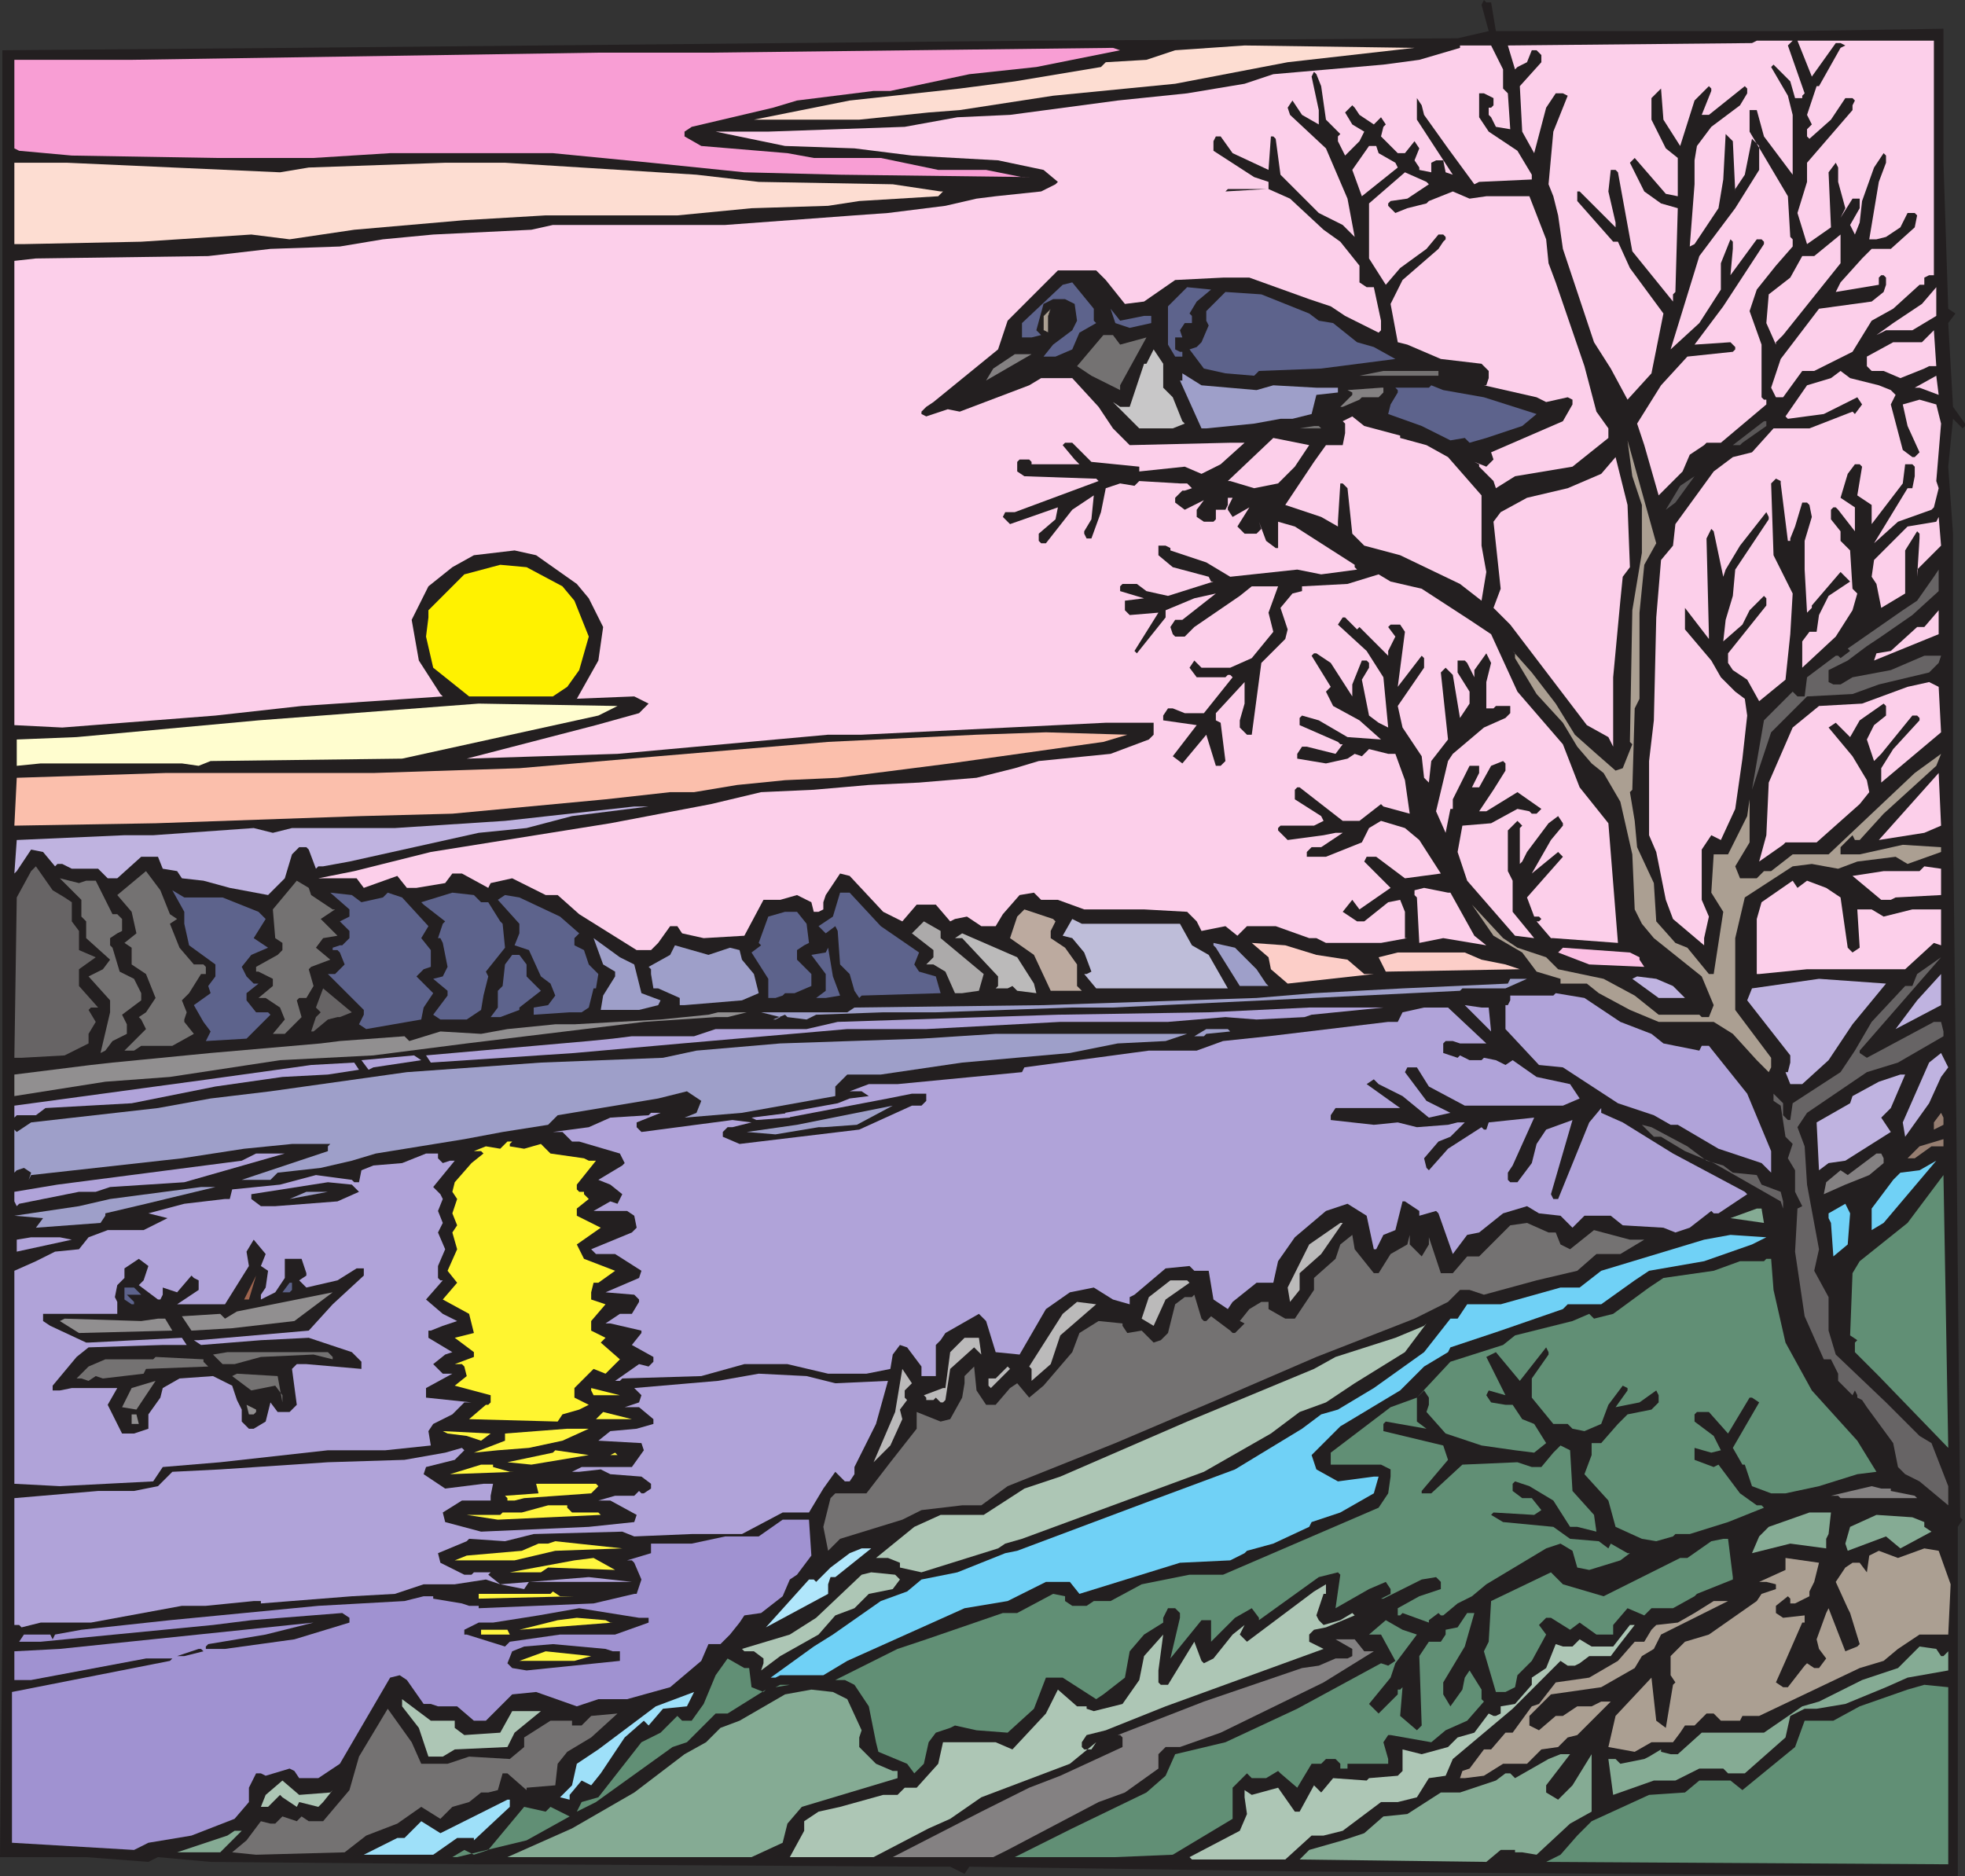 <svg xmlns="http://www.w3.org/2000/svg" width="615.75" height="588"><rect width="100%" height="100%" fill="#333333" stroke="none"/><path fill="#231f20" fill-rule="evenodd" d="m467.25.75 1.5 9h93L609 9v42l1.5 45.75 2.25 1.5-2.25 3 1.5 26.25 3.75 5.25v.75l-.75.75-3-3-1.5 15 1.5 21v91.5l.75 64.5 1.5 152.25.75.75-1.5 2.25V588h-6.75L408 586.5 303.75 585l-1.5 2.25-4.5-2.25h-7.5l-126-.75H148.5L66 583.5 49.5 582l-3 1.5L27 582H0l.75-71.25v-495L91.5 15l231.75-2.25 133.5-.75 9.75-2.25-2.25-8.25L465 0l.75.75h1.5"/><path fill="#fccfea" fill-rule="evenodd" d="m560.25 14.25 5.25 15-.75.75v.75h-2.25L561 25.5l-5.25-5.25-.75.75 5.25 9 1.5 6v18.75l-9-12-2.25-8.25h-2.25v6.75l12 20.25.75 12.75.75.75v2.25l-5.25 6-6 7.5-2.25 6.75L552 108v16.5l.75.75h.75v1.5l-14.25 12h-4.5l-.75.75-4.5 3-2.25 5.25-7.5 7.5-4.5-15.75-2.25-6.75 7.5-12 8.25-9 14.25-1.5.75-.75v-.75l-1.5-1.5L531 108l9-12 12.75-19.5v-.75L552 75h-1.5l-8.25 11.25L543 78v-2.25l-.75-.75-3 7.5v8.25l-6.75 10.5-9 8.25 9-29.25 11.25-15 7.5-12v-7.5L549 43.5l-2.25 11.25-3 4.5V60L543 44.25 540.75 42 540 56.25l-1.5 9L531 76.5l-1.5.75 1.5-19.5v-7.5l.75-4.5 4.5-6 9-6.75 2.25-3.75v-1.5l-.75-.75-11.25 9h-2.25l3-7.5v-.75l-.75-.75-4.5 4.5-4.5 14.25-5.25-8.25-.75-9.75-3 3v6.75l4.5 9 3.75 3v12l-3.75-.75-9.75-11.25-1.5 1.5 4.5 9 5.25 3.75 5.25 1.5L525 91.5l-.75.75v2.25L511.5 78.75 507 54l-.75-.75h-1.5L504 60l2.25 9.75v1.5L495 60h-.75v3l11.25 12.75h1.5l3.75 8.25 10.5 14.25L517.5 117l-7.5 8.25-5.25-9.75-5.25-8.25L489.75 78l-1.5-10.5-1.5-6-1.5-3.75 1.5-16.5 4.5-11.25-1.5-.75h-2.25l-3 4.5L480.75 48 477 41.25 476.25 27l6.75-7.5v-2.25l-1.5-1.5H480l-1.5 3.75-3 1.5-.75.75-2.25-7.5 76.5-.75 1.5-.75h11.25l-1.5 1.5"/><path fill="#fccfea" fill-rule="evenodd" d="M606 86.25h-1.5L603 87v2.25h-1.5l-8.25 7.5-6.75 3.75-6 9.75-12 6h-3.75l-6 8.25h-2.25l-1.5-3 3-9 12-15.75 16.5-2.25 3.75-3 .75-2.25V87l-.75-.75h-.75l-.75.75v2.25l-13.5 2.25 1.5-3 6.75-7.5 3-3h6l7.5-6.75.75-3.75-.75-.75h-2.25l-2.25 4.5-4.5 3-3 .75h-2.25l3-18 2.25-6v-2.25l-.75-.75-3 4.5L583.5 63l-.75 6.75-1.5 3.75-1.5-3 3-5.25v-3h-2.25l-3.75 6 1.5-3L576 57v-4.5l-.75-1.5-2.25 3 .75 17.25-7.5 5.25-3-9.75 3-9.75v-6l14.25-16.5V33l.75-1.5-.75-.75h-2.25l-4.5 6.75-6.75 6-.75-.75V40.5l1.5-1.5-1.5-3 3-9h.75l6.75-12 1.5-.75-1.5-.75h-1.5l-7.5 10.5-4.5-11.25H606v73.5"/><path fill="#fdddd2" fill-rule="evenodd" d="m403.5 19.5-35.25 6.75L330 30l-29.25 4.5-9.75.75-21.75 2.25h-33l30-6 34.5-3.75L318 25.5l27-4.5 1.5-1.5 12.75-.75 9-3 21.75-1.5 53.25.75-39.75 4.5"/><path fill="#fccfea" fill-rule="evenodd" d="M471 21.75v6l1.5 1.5.75 11.25-4.5-.75-1.5-3-.75-.75v-2.25h.75L468 33v-2.25l-3-1.5h-1.5v7.5l3 4.5 9 6 4.5 7.5v1.5l-16.5.75-1.5.75-8.25-11.25-7.5-10.5-.75-3-1.5-2.25v6.75l11.25 17.25L453 54l-.75-3.75H450l-1.5.75v3l-3.75-.75v-.75l-1.5-2.25 1.5-3.75-1.5-2.25-3 3.75H438l-5.25-5.25.75-3 .75-.75-1.5-2.25L430.5 39l-4.5-3-1.5-2.25-.75-.75-2.25 2.25 2.25 3.75 3.75 2.25-1.5 3-4.5 4.5-2.25-4.5v-1.5L420 42l-4.5-4.5L414 27l-1.5-3.75-.75-.75L411 24l2.25 10.5V39L408 36l-3-4.5-1.5 2.25.75 2.25 11.25 10.5 6.75 15.75 2.25 12-3.75-3.75-7.5-3.75-12-12-1.5-11.25-.75-.75h-.75l-.75 10.5L386.25 48l-3.75-5.25H381l-.75 1.5v3L393 55.5l4.5 1.5v2.25l6.75 3 10.5 9.75 5.25 3.75 6 7.5v5.25l2.25 1.5h2.25l2.25 10.5v3l-.75.75L421.5 99l-4.5-3-6.75-2.25L391.5 87h-8.25l-15 .75-9.75 6.75-6 .75-6-7.5-3-3h-12l-15.75 15.75-3 9L292.5 126l-2.25 1.5-1.5 1.5v.75l1.5.75 6.75-2.25 3.75.75 21.75-8.25 3.75-2.25H336l8.25 9 4.5 6.75 5.25 5.25 31.5-.75h4.5l-7.5 6.75-6 3-5.25-2.25-14.25 1.5v-1.5l-15-1.5-6-6h-2.25l-.75.75 3.75 4.5 1.5 1.5h-15v-.75l-.75-.75h-3l-.75.75v3l2.25 1.5 21.75.75h.75l.75.75L318 160.5h-3l-.75 1.5 2.25 2.25 15-5.25-.75 3.75-5.25 4.5v2.25l.75.75h1.5l8.25-10.5 6.75-4.5-.75 7.5-2.25 3.75v.75l.75 1.5h1.5l3-8.25 1.5-7.5 4.5-1.5 4.5.75 1.5-1.5 12.75.75H372l1.5 1.5-2.25.75h-.75l-2.25 2.25v1.5l3 2.25 6-3-2.25 3V162l2.25 1.5h3l.75-.75v-3h3l.75-1.5V156h1.5l-1.5 3v.75l1.5 2.25 5.25-3-3.75 6 2.25 2.25h3.75l1.5-1.5-.75-2.25 2.25 6 3 2.25h.75v-8.25l5.25 1.5 18.75 12v.75l.75.75L414 180l-7.5-1.5-21 2.25-7.5-4.5-11.25-3.75v-.75l-1.5-.75H363v3l4.5 3.75 11.25 3 .75 1.5h.75l-14.25 4.5-6.75-1.5-3-2.25h-4.5l-.75.75v1.5l7.5 2.25-6 .75v3l1.5 1.5 9-.75-7.5 12 .75.75 9-11.25v-2.25l9-3.75L381 186l-10.5 8.25h-2.25l-1.5 2.25.75 2.25.75.75h3l3-3 14.25-9.75 3.75-3h8.25l-3 8.25 1.5 6-6.75 8.25-6.75 3h-9l-2.25-2.25-1.5 2.25 2.25 3h9l.75-.75h.75l.75.75-9 11.25h-6l-3.75-1.5H366l-1.5 2.25v1.5l10.5 1.5-7.5 9.75 3 2.25 7.5-9 3 9.75h1.5l1.5-1.5-1.5-12-1.5-.75v-2.25l9-9.75v6.75l-1.5 5.25V228l2.25 2.25h1.5l3-22.5 7.5-7.5.75-3-2.25-6.75L405 186l3-.75v-1.5l14.25-.75 9.75-3 3.75 2.25 9.75 2.25 15 9.75 6.75 4.5 8.25 18 14.25 16.5 5.25 13.5 9 11.25 3 37.5-20.25-1.5H486l-4.5-5.25h.75l.75-.75-.75-.75h-1.5l-2.25-6 11.25-12.75-1.5-1.5-8.25 6.75 6-10.5 3.75-4.5V258l-1.5-2.25-3 2.25-6.75 9-1.5 3-.75.75V259.5l.75-.75-1.5-1.5-3 3V273l1.5 3v9.75l6.75 8.25-6-.75-15-17.25-3-9 1.5-8.25 9-.75 8.25-4.5 3.75.75.75.75h1.5l1.5-1.5-7.5-5.25-9.75 6h-2.25l4.5-6.75 3.75-6v-2.25l-.75-.75-3.75 1.5-3.75 6.75h-2.25l2.25-4.5V240h-3l-5.25 10.5v3h-.75L453 261l-3-6.75 3.75-15.75 1.5-2.25L465 228l6.75-3 1.5-1.5v-2.25h-4.5l-.75.75h-2.25v-8.25l1.5-6-1.5-3L462 210v2.25l-2.25-4.5-.75-.75h-2.25v3.75l3.75 6v3.75l-3 4.5-2.25-13.5-2.25-2.25-1.5 1.5 2.25 21-5.25 6.75-.75 6.75-1.5-1.5-.75-6.75-6-9-1.5-6.75 8.25-12v-3l-.75-.75-7.5 9.75 2.25-17.25-1.5-2.25h-3l-.75.75 2.25 3L435 204v1.5l-9-9-.75.75-3.75-3.75h-.75l-1.5 2.25 9 8.25 5.25 8.25L435 228l-3-1.5-3-2.25-2.25-11.25 2.25-3.75v-1.5l-.75-.75h-1.5l-3 7.5v3.75l-6.75-10.5-4.5-3h-.75l-.75.75 6 9.75-1.5 1.5 2.25 4.5 8.25 4.5 6.75 6-10.5-.75-9-5.25-5.25-1.5-.75.75v2.25l12 5.25.75.75h.75l-2.25 3-9-2.25H408l-1.5 2.25v1.5l9 1.5 6.75-1.5 2.25-1.5 2.25.75 2.25-2.25 6 1.5h2.25l3 8.25 1.5 10.5-8.25-2.25-.75-.75-6.75 5.25h-5.25l-13.5-10.5h-.75l-.75.75v3l8.25 5.25.75 1.5-3 1.5h-10.5l-.75.75v.75l3 3 11.25-1.5 3.75-.75h2.25l-6.75 4.5h-3l-1.5 1.5v1.5h6l11.25-4.5 2.25-4.5 3.75-2.25 7.5 2.25 4.5 3.75 6.75 10.5-11.25 1.5-9-6.75h-3l-.75 1.5 8.25 8.25L426 285l-2.25-3-3 3.75 4.5 3h2.25l7.5-6 3.75-.75 1.5 3.75V294h.75l-8.25 1.5H415.5l-3-1.5h-2.25l-10.5-3.75h-9l-3 3-3.75-3-7.5 1.5-1.5-3-3-3-13.5-.75h-18.75l-8.25-3h-5.25l-2.25-2.25-4.5.75-5.25 6-2.25 3.75h-4.5l-4.5-3-3.75.75-1.5.75-4.5-5.25h-6l-4.5 5.25-6-3-10.5-11.25-3-.75-4.5 6.75-.75 2.25V285l-1.5.75H255l-.75-3-4.5-2.25-5.25 1.5h-5.25l-6 11.25-12.75.75-6.75-1.5-1.5-2.25H210l-3.75 5.25-2.25 2.25h-4.5l-18-11.25-6.75-6H171l-10.5-5.25-6.75 1.5-.75 1.5-8.25-4.5h-3l-2.25 3-9 1.5h-3l-3-3.75-10.5 3.75-2.25-3h-12L111 273l24-6 56.25-9 31.5-6 15.75-3.75 16.5-.75 17.25-1.5 15.75-.75 18-1.5 12-3 7.5-2.25 22.5-2.25 12-4.5 1.5-1.5v-3.75h-15l-76.5 3.75h-10.5l-66 6-47.25 1.5 40.5-10.5 13.5-3.75 3-3-4.5-2.25L180 219h.75l6.75-12 1.5-10.5-4.5-9-3.75-4.5-12.75-9-6.75-1.5-12.75 1.5-6.75 3.75-7.5 6-5.25 10.5 2.25 12.75 6.75 10.5.75.75-44.25 3-27 3-48 3.75-15-.75V81.75l6.75-.75 54-.75L84.75 78l21.75-.75L120 75l15.75-1.5L166.5 72l6.75-1.5h54l40.5-3 10.5-.75 18-2.25 9.75-2.25 6-.75 14.25-1.5 4.5-2.25.75-.75-4.5-3.75-14.25-3-27-1.5-18-2.25-21.75-.75-21.75-4.5h16.5l42.75-1.5 16.5-3 16.5-.75 33.75-4.5L372 29.25l18-3 9-3 34.5-3 11.25-1.5L457.5 15v-.75h9.75l3.75 7.5"/><path fill="#fdddd2" fill-rule="evenodd" d="m159 50.25-.75.75 60 3.75 19.5 2.25 42 .75 15 2.25h.75l-1.5 1.5-24.75 1.5-9.75 1.5-24 .75-23.25 2.25H171L145.5 69 111 72l-20.25 3-12-1.5-34.5 2.25-36.75.75h-3V51H21l66.75 3 9-1.5L139.5 51h18.75l.75-.75"/><path fill="#f89ed4" fill-rule="evenodd" d="M351 15.75 324.75 21l-21 2.25L279 28.5h-5.25l-24 3-7.5 2.25-25.5 6-2.25 1.5v1.5l5.25 3 27 2.25 8.25 1.5h21l18 3.75h15l11.25 2.25h3l-60-.75-30-.75L204 51l-30.75-3H160.5l-.75.75.75-.75h-38.25l-24 1.5H67.5l-45-.75L6 47.25l-1.5-.75V18.75h36.75L187.5 16.5h35.25l126-1.5 2.25.75"/><path fill="#fccfea" fill-rule="evenodd" d="m432 48 5.25 3 .75 1.5-11.25 9-3-8.25 5.25-7.5h2.25L432 48m15.75 9.75-6.75 4.5-5.25.75-.75.75v.75l2.25 2.25 3.75-1.5 6-1.5.75-.75 7.5-3 5.25 2.25 5.25-.75h13.5L484.5 75l.75 7.5 2.25 6 9 26.25 3.75 14.25 3.75 5.25v3l-11.25 9-18 3-6 3.75-.75-2.25-4.5-4.5v-.75l-1.5-.75 3.75 1.5L468 144l-.75-2.25 22.5-9.75 3-5.25v-1.5l-1.5-.75-6.75 1.5-3-1.5-16.5-3.75h.75l.75-2.25v-2.25l-2.25-2.25-12.75-1.5L441 108l-3-.75-2.25-12 3.75-7.5L450.75 78l1.5-2.25.75-.75v-.75l-.75-.75h-1.5L447 78l-8.25 6-4.5 5.25L429 81V63.75L440.25 54l6.75 3 .75.75"/><path fill="#231f20" fill-rule="evenodd" d="m384 60 .75-.75h12zm0 0"/><path fill="#fccfea" fill-rule="evenodd" d="m558.75 105-2.25 2.25v.75l-3-6.75.75-9L561 87l3.75-6.75h3.75l8.25-6.75v9l-18 22.5"/><path fill="#5d638c" fill-rule="evenodd" d="m342.75 100.5.75.75-5.25 3-2.25 5.25-5.25 2.25H327l3-3.75 6-4.5 1.5-3-.75-5.25-3-1.5H330l-3 1.5-2.25 8.25 1.5 1.5-3 .75h-3v-4.5l12.75-12 3-.75 6.75 8.25v3.75m32.25-6-2.25 3.75.75.75v2.25h-2.25l-1.5 2.25.75 2.25h-2.25v3.75l1.5.75h.75v1.5h-2.25L366 108V96l6-6 7.5.75-4.5 3.75"/><path fill="#fccfea" fill-rule="evenodd" d="M599.25 103.5H591l-3 1.5 5.25-3.75 9-6 4.5-5.25v9l-7.5 4.5"/><path fill="#5d638c" fill-rule="evenodd" d="m402.75 95.25 7.5 3 3 2.25 4.5.75 7.5 6 5.25 1.5 6.75 3.75-23.25 3-19.5.75-1.5 1.5-9-.75-6.75-1.5-4.5-6 2.25-.75 1.5-1.5 2.25-5.25-.75-1.5v-3l6-6 11.25.75 7.5 3M358.5 99h2.25v2.25l-6.75 1.5-4.5-1.5-1.5-4.5 3 3.75 7.5-1.5"/><path fill="#fccfea" fill-rule="evenodd" d="m604.5 114.75-1.5.75-7.5 3-5.25-2.25h-3.75l-1.5-1.5v-3l8.25-4.5h9l3.75-3.75.75 11.25h-2.25"/><path fill="#747272" fill-rule="evenodd" d="m351 108 8.25-2.25-8.25 15v1.5l-9-4.5-4.5-3 8.25-9.75h3l2.25 3"/><path fill="#c8c7c8" fill-rule="evenodd" d="m364.5 121.5 3 3 3 7.5.75.75-3.75 1.5H357l-8.25-8.25 2.25 1.5h3l4.5-13.5h.75l2.25-4.5 3 4.5v7.5"/><path fill="#848182" fill-rule="evenodd" d="m309 119.25 2.25-3.75L318 111h5.25L309 119.25"/><path fill="#747272" fill-rule="evenodd" d="M450.75 117.75H426l7.5-1.5h17.25v1.5"/><path fill="#fccfea" fill-rule="evenodd" d="m588.75 120.75 3.75 1.5 1.5 1.5-1.5 3 3.75 14.25 3 2.25h.75l1.5-1.5-3.75-8.25-1.5-6.75 5.25-1.5 5.25 1.5 1.5 6-1.5 18 .75 2.25-1.5 6-.75.75-10.5 3.75-7.5 6.75 10.5-17.25h1.5l.75-3.75v-3l-.75-.75H597l-.75 6-9.75 12.75v-6l-4.5-3 1.5-9-.75-.75h-1.5l-2.25 3-2.25 7.5 4.5 3v7.5l-5.25-6.75-.75-.75h-.75l-.75.75v3l3 3.75v3l3 3 .75 12 1.5 1.5-1.5 5.25-5.25 8.25-10.5 9.75V201l2.25-3h2.25l.75-5.25 3-6 6.75-4.5-3-3-9 10.5v.75l-1.5 1.5-.75-13.5v-9l2.25-7.5-.75-3.75-.75-.75h-1.5l-2.25 7.5-1.5 3.75v.75h-.75l-2.25-18v-.75l-1.5-.75-1.5 1.5.75 22.5 6 12-.75 12.75-1.5 14.25-8.25 6.75-3.75-6.75-4.5-3-1.5-2.25v-3l12-15v-2.25l-.75-.75-4.5 4.5-2.25 4.5-6 5.25.75-6.75 2.25-7.5.75-8.25 10.5-15.75V162l-.75-1.5-8.25 10.5-4.5 7.5-.75 2.25-3-14.25-.75-.75-1.5 3 .75 30v1.5l-7.5-9.75v6.75l8.25 9.75 3 5.25 4.5 4.5 3 2.25.75 5.25-1.5 13.5-2.25 15.75-4.5 9.75-3-1.5-3 4.5V282l2.25 5.25L534 294v2.25l-9.75-8.25-2.25-6-3-15-2.25-5.25V238.5l1.5-12.75.75-32.25 1.5-18 3.75-4.5.75-6.75 12-16.5 6-4.5 6-1.5 6.75-7.5H567l13.5-5.25.75.75 2.25-3-1.5-2.25-10.5 5.25-11.25 1.5-.75-.75 6.75-9.75 7.5-2.25 3-2.25 3 2.25 9 2.25"/><path fill="#9e9fc9" fill-rule="evenodd" d="m393.75 122.25 5.25-1.5 13.5.75h6.75v1.5l-6.75.75-1.5 6-6 1.5h-3.75l-8.25 1.5-15 1.5h-1.5l-6.75-15h.75V117l6 3.75 17.25 1.5"/><path fill="#fccfea" fill-rule="evenodd" d="M601.5 121.5H600l6.75-3.75.75 6-6-2.25"/><path fill="#5d638c" fill-rule="evenodd" d="m465 124.5 16.5 5.25-4.5 3.75-11.25 3.75-5.25 1.5-1.5-1.5-4.5.75-9-4.5-10.5-3.75.75-3L438 123v-.75l-.75-.75h10.5l.75-.75 3.75 1.5L465 124.5"/><path fill="#848182" fill-rule="evenodd" d="m433.5 123-1.5 1.5h-5.25l-.75.75-5.25 2.25H420l3.75-3.75V123l-1.5-.75 10.5-.75h.75v1.5"/><path fill="#fff" fill-rule="evenodd" d="m504.75 126.75 1.5 3.75-1.5-3.75"/><path fill="#fccfea" fill-rule="evenodd" d="M438.75 136.5v.75l8.25 2.25 6.75 3.75 10.5 12V171l1.5 8.25-1.5 9-6.75-5.25-18.75-9-11.25-3-3.75-3.75-1.5-14.25-1.5-1.5H420l-.75 12v1.5l-5.25-3-11.25-3.75 9-13.5 3.75-5.25h5.25l.75-3.75v-3l-.75-.75 3-1.5 3.75 3 11.25 3"/><path fill="#5a5758" fill-rule="evenodd" d="m553.5 133.5-7.5 5.25-.75.75H543l9.75-7.5h.75v1.5"/><path fill="#747272" fill-rule="evenodd" d="M414 134.25h-6.75l4.5-.75h1.5l.75.75"/><path fill="#fccfea" fill-rule="evenodd" d="m405.75 146.25-5.25 5.25-7.5 1.5-7.5-2.25h-.75l14.25-13.5 11.25 2.25-4.5 6.75"/><path fill="#ab9f92" fill-rule="evenodd" d="m515.25 177-1.5 15v27l-1.5 3-.75 25.5-.75.75 1.5 9 .75 8.25 5.25 11.25.75 12 6 6.75 3.75 1.5 6.75 8.25h1.5l3-19.5-3.75-6 .75-12h4.5l6-12 .75-5.25V264l-4.5 7.5 1.5 3.75h5.25l2.25-2.25H555l6.75-5.25H573l27-25.5 8.25-6-1.5 3.75-16.5 15-7.5 8.25h-1.5l-.75-1.5-3.75 3.75v2.25h6l13.5-3 12 .75v1.5l-10.5 3.75-3.75-2.25-12 1.5-6 2.25-8.25-1.5-6 .75-15 9.75-3 12.75v22.5l11.25 15v3l-.75 1.5-3.75-3.75L543 324l-6-3.75h-17.25l-9-3.75-9.75-5.25-3.75-3H489v-1.5l-7.5-2.25-4.5-6-9-5.25-6.75-9.75L471 294l4.5 3 9 3 3.75 3.75 14.25 3 9.75 5.25 7.5 6h12.75l.75.75h2.25L537 315l-3.75-9-15-12-3.75-4.5-2.25-4.5-.75-17.25-3.75-16.5-5.25-9-3.75-3-4.5-5.25-4.5-7.5-8.25-9-6.75-11.25v-1.5L474 204l6 6.75 7.5 9.75 6 9.75 6.75 6 6 5.25 2.25-.75 3-7.5-.75-.75.75-41.25 3-18v-15l-3-9L510 138l9 32.25-3.75 6.75"/><path fill="#fccfea" fill-rule="evenodd" d="m510.75 177.75-2.25 3-.75 7.5-2.25 24V234l-1.5-3-6.75-3.75-24-31.5-5.25-5.25 2.25-6-2.25-21 2.25-3 8.25-4.5 12.75-3 10.5-4.5 4.5-5.25 3.75 15 .75 19.5"/><path fill="#5a5758" fill-rule="evenodd" d="m522 159.75 4.5-7.5 4.5-3-6 8.25-3 2.25"/><path fill="#fccfea" fill-rule="evenodd" d="M600.75 178.5v2.25l.75-12v-1.5l-.75-.75-3.75 6V186l-7.5 4.5-1.5-7.5-1.5-2.25.75-5.25 10.5-10.5 9-1.5.75-1.5.75 9-7.5 7.5"/><path fill="#fff200" fill-rule="evenodd" d="m176.25 183.75 3.75 4.5 4.5 11.25-3 10.5-3.75 5.25-4.5 3H147l-11.25-9-2.25-9.75.75-6v-2.25L145.5 180l11.25-3 8.25.75 11.25 6"/><path fill="#676465" fill-rule="evenodd" d="m599.25 192.75-9.75 6.75-4.5 3-6 4.5-6 3v3.75l1.5.75h2.25l3.75-2.25 12-2.25 10.5-4.5h5.25l-.75 2.25-3 3-15.75 3.75-8.25 3-14.25.75L555 229.5l-6 18 3.75-21.75 9-9 1.5 1.5h2.25l.75-6 9-6.75h.75l.75.75 3-2.25-.75-.75 17.25-12 4.5-3 5.25-7.5 1.5-2.25v6.75l-8.25 7.5"/><path fill="#fccfea" fill-rule="evenodd" d="m587.25 207 .75-2.25 4.5-.75 8.25-7.5H603l4.5-5.25v7.5L587.25 207m21 22.5-18.75 15.75v-4.5l3.75-6 8.25-9V225l-.75-.75h-1.5l-9.75 12-2.25 2.25-2.25-6.75 2.25-4.5 3.75-3v-3l-.75-.75-7.5 5.25-3 5.25-4.5-4.5L573 228l7.5 9 4.5 7.5.75 3.75-3 3.75-13.5 12h-9.75l-.75.75-7.5 5.25 2.25-8.25.75-16.5 7.5-17.25 8.25-6.75 13.5-.75 14.25-5.25 6.75-1.5 3 1.5.75 14.25"/><path fill="#fffdcf" fill-rule="evenodd" d="m187.5 224.25-61.5 13.5-60 .75-3.75 1.5-5.25-.75H12.75l-7.5.75v-8.25L24 231l57-5.25 69-5.25 43.5.75-6 3"/><path fill="#fbbfac" fill-rule="evenodd" d="m345.75 232.5-48 6.75-35.25 4.5-16.5.75-15 1.5-13.5 2.25H210l-20.25 2.25-48 4.5-28.5.75-64.5 2.25-44.25.75.75-15 46.5-1.5H117l45.75-1.5 43.5-3.75 53.25-4.5 46.5-2.25 21.75-.75 25.5.75-7.5 2.25"/><path fill="#fccfea" fill-rule="evenodd" d="m603 261-14.25 2.25 18.75-21 .75 16.5L603 261"/><path fill="#bfb3e0" fill-rule="evenodd" d="M179.25 255.75 165 259.5l-15 1.5-40.5 9-8.25 1.5h-1.5l-.75.75-2.25-6-.75-.75h-2.25l-2.25 2.25-2.25 7.5L84 280.5l-12-2.25-8.25-2.25-6.75-.75-1.5-2.25-4.5-.75-1.5-3.75h-5.25l-7.5 6.75h-3l-3-3H22.5l-3-1.5H18l-.75.75-3.75-4.5-3.75-.75-4.5 6.75-.75.75.75-10.5 33.75-1.5h9l31.5-2.25 6 1.5 6-1.5h32.25l34.5-2.25 40.5-4.5h4.5l-24 3"/><path fill="#676465" fill-rule="evenodd" d="m20.25 281.25 2.25 1.5v6l2.25 3v6L30 300l-5.25 3.75V309l6 6.75H28.5l-.75.75 2.25 3.75-2.25 3.75v3l-7.5 3.75-13.5.75H4.5l.75-50.25 4.5-8.25 1.5-1.5 5.25 7.5 3.75 2.25"/><path fill="#fccfea" fill-rule="evenodd" d="m608.25 280.5-14.25.75-1.5.75h-3l-9-7.5 9.75-1.5h11.25l1.5-1.5 5.25.75v8.25"/><path fill="#747272" fill-rule="evenodd" d="m53.25 286.5 2.25 1.5-2.25 1.5 3 7.5 4.5 5.25h3l.75.75v2.25H63l-3.75 6L57 313.5l1.5 3.75-.75 2.25v.75l3 3.75-6.75 3.75h-9.75l-2.25 1.5h-3l6.75-6.75-1.5-3-.75-.75 2.25-1.5 3-4.5-3-7.5-4.5-3V297L39 295.5l3.75-3-1.5-6.75-4.5-5.25 9-7.5 4.5 6 3 7.5"/><path fill="#747272" fill-rule="evenodd" d="M27 276h3l5.25 10.5h1.5l1.5 1.5v3.75l-1.5.75-2.25 1.5v2.25l.75.75 2.25 7.5 4.5 2.25 2.25 4.5v2.25l-6 4.5 1.5 3v3l-4.5 2.25-2.25 3-1.5.75 3-12.75v-3.75l-6.75-7.5 4.5-2.25 2.25-3L27 294v-5.25l-1.5-1.5V282l-6.75-6.75 6 1.5L27 276m70.5 4.5 6.75 4.5h.75l-4.5 3 5.25 5.25-4.5.75-2.25 3 4.5 3.75-6 2.25-.75.75 1.5 5.25-2.25 3.75h-2.25l-.75.75 1.5 5.25-5.25 5.25H85.5l3.75-4.5-1.5-3.75-4.5-3H81l4.5-3.75v-2.25L81 304.5h-.75V303l6.75-3.75 1.5-1.5v-2.25l-2.25-1.5-.75-9 7.5-9 3.75 2.25.75 2.25"/><path fill="#fccfea" fill-rule="evenodd" d="m566.25 276 6 2.25 4.5 3L579 297l1.5 1.5 2.25-1.5-.75-12h4.5l3.75 2.25 9-2.25h9v11.25l-2.25-.75-9 8.25h-30.75l-15 1.5h-.75V288l1.5-5.25 9.75-6.75 1.5 2.25 3-2.25m-111.75 3.75 7.5 13.5 3.75 3-13.5-2.25-7.5 1.5-.75-14.25-.75-.75V279l3-.75 7.5 1.5h.75"/><path fill="#5d638c" fill-rule="evenodd" d="m69.75 281.25 11.25 4.5 2.25 2.25-3.75 6 4.5 3-5.25 2.25-3 3.75 1.5 3 2.25 2.25H81l-3.75 3v2.25l3 3.75H84l.75.75-7.5 7.5-12.75.75 1.5-3-2.25-3-3-5.25 5.25-3.75-.75-2.25 2.25-3v-3.75l-8.25-6-1.5-6.75v-3.75L54 279l3.75 2.25h12m43.5 1.5 6.75-1.5 1.5-1.5 4.5 1.5 8.25 9L132 294l3 3.75V303l-2.25.75-2.25 2.25 5.25 5.25-3 4.5-.75 3.75-17.25 3-2.25-1.5 1.5-3v-1.5l-11.25-11.25H105l3-3-1.5-3.75-.75-.75h-1.5V297l2.25-.75h.75l2.25-2.25v-2.25l-3-3 3-1.5V285l-6-5.25 6.75.75 3 2.25"/><path fill="#5d638c" fill-rule="evenodd" d="M150.75 282.75H153l3.75 6 .75.75.75 7.5-6 7.5.75 1.5-1.5 6-.75 4.5-4.5 3H138l-2.25-1.5 4.5-6v-1.5l-4.5-3.75 3-.75 1.5-3-1.5-7.5-.75-1.5h-.75l1.5-4.5.75-.75-6.75-5.25-.75-.75 9.75-3 6.75.75 2.25 2.25m125.25 7.5 12 8.25-1.5 3.75 1.5 2.25 5.25 1.5 1.5 5.25L270 312l-.75.75-1.5-2.25-1.5-5.25-3-3-.75-10.5-.75-1.5-3 2.25-2.25-2.25 4.5-3 2.25-7.5h3l9.75 10.5m-100.5-3 6 5.25-1.5 1.5v2.25l3 1.5 1.5 4.5 3 3-.75 4.5H186l-1.5 6-2.25 1.5h-3.75l-11.25.75v-2.25l4.5-.75 2.25-3-1.5-3.75-3-2.25-3.75-8.25-4.5-1.5 1.5-3.75v-3L156 282l2.25-1.5 4.5.75 12.75 6"/><path fill="#bcaa9f" fill-rule="evenodd" d="m330.75 288.75-1.5 3V294l4.5 3 3.75 5.25V309l1.5 1.5h-9.75L324 299.25l-7.5-5.25 2.25-6.75L321 285l9 3 .75.75"/><path fill="#5d638c" fill-rule="evenodd" d="m252.75 289.5.75 6-1.5.75-2.25 1.5v3l4.5 4.5V309l-5.25 2.25h-3l-.75.75-2.25.75h-2.25v-6l-5.25-8.25 3-2.25-.75-.75 3-8.25 5.25-1.5h3.75l3 3.75"/><path fill="#bebdd9" fill-rule="evenodd" d="m369.75 289.5 3.75 6.75 5.25 3 6 10.5H343.5l-3.75-4.5h.75l1.5-.75-2.25-6L336 294l-3-.75 3-5.25 3 1.5h30.75"/><path fill="#acaaaa" fill-rule="evenodd" d="m294.75 294 13.5 11.25-1.5 5.25-5.25.75h-2.25l-3-6.75-3.75-2.25h-2.25l2.25-2.25v-2.25l-6.75-5.25 3.75-3.75 5.25 3V294"/><path fill="#bbbaba" fill-rule="evenodd" d="m324 308.25.75 3-6-.75-1.5-1.5-1.5.75H312l.75-.75v-3l-11.25-12h-2.25l2.25-1.5 17.25 7.5 5.25 8.25"/><path fill="#9e9fc9" fill-rule="evenodd" d="m198.75 302.25 2.25 9 6 2.25-.75 1.5-6 1.5h-12l.75-4.5 3.75-6v-1.5l-3.75-2.25-3-8.25 8.25 6 4.5 2.25m195 1.5 3 4.5.75.75h-9l-7.5-12-.75-.75v-.75L387 297l6.75 6.75"/><path fill="#fccec8" fill-rule="evenodd" d="m412.5 299.25 9.75 1.5 5.25 4.5h3l-27 3-5.25-4.5-.75-3.75-5.25-4.5 10.5.75 9.75 3"/><path fill="#9e9fc9" fill-rule="evenodd" d="m228.75 297 3 .75.75 3 3.75 4.5 1.5 6-5.25 2.25-18 1.5H213v-2.25l-6.75-3h-1.5l-.75-4.5v-1.5l-.75-.75 6.75-3.75 1.5-3 10.5 3 6.75-2.25"/><path fill="#5d638c" fill-rule="evenodd" d="m263.25 312-4.5.75h-3l3-2.25v-5.25l-4.5-6 4.5-.75.75-1.5 1.5 9 2.25 6"/><path fill="#fbbfe3" fill-rule="evenodd" d="M513.75 300v.75l1.5 2.25-17.25-.75-9.75-3.75 1.5-1.5 21 1.5 3 1.5"/><path fill="#fccec8" fill-rule="evenodd" d="m464.25 300.75 7.5 1.5 4.5 1.5-42 .75L432 300l6-1.5h21l5.25 2.25"/><path fill="#5d638c" fill-rule="evenodd" d="M165 302.25V306l4.5 4.5-6.75 5.25v.75l-6 2.25h-3l2.25-3v-5.25l1.5-1.5.75-6.75 2.25-3h2.25l2.25 3"/><path fill="#676465" fill-rule="evenodd" d="m582.75 330 2.25 1.5 21-11.25h2.25l.75 3v1.5L594.75 333l-9.75 3-18.75 12.75-3 4.5 2.25 6 .75 12L570 391.5l-1.5 6.75 4.5 8.25V417l2.25 7.5 15.75 15 10.5 10.5 3.75 2.25 5.25 13.5v6l-9-7.5L597 462l-2.25-2.25-1.5-7.5L585 441l-1.5-2.25-1.5-.75v-.75l-.75-1.5-.75 1.5-4.5-4.5v-2.25l-2.25-4.5h-2.25l-6-13.5-3-20.25.75-13.5 1.5-.75-2.25-4.5v-6.75l-2.25-3.75 1.5-4.5-2.25-2.25-1.5-9.75-2.25-1.5v-2.25l3 3v3.75l1.5 1.5h.75l.75-5.25 15-9.75 4.5-6.75 5.25-9L597 309h2.25l1.5-3.75 7.5-5.25-25.5 29.25v.75"/><path fill="#bfb3e0" fill-rule="evenodd" d="m594 322.5 6.75-9 7.5-8.25V315L594 322.5M524.25 309l3.75 3.75h-8.25l-8.25-6 1.5-.75 6 .75 5.25 2.25"/><path fill="#9e9fc9" fill-rule="evenodd" d="M471.75 309.75h-13.5l-.75.75-45.75 2.25-63 3H336l-42.75 1.5h-16.5l-21 .75-3 1.5-6-.75-.75-.75-3.75 1.5h.75l1.5-.75-6-1.5h27l2.25-1.5L327 315l66.75-2.25 18-1.5 27.75-1.5 33-1.5.75-1.5h5.25l-6.75 3"/><path fill="#bfb3e0" fill-rule="evenodd" d="m580.5 321-7.5 11.25-8.25 7.5H561l-1.5-3.75h.75l.75-3v-2.25l-13.5-17.25 1.5-3.75 21-3 21 1.5L580.5 321"/><path fill="#676465" fill-rule="evenodd" d="M106.5 318.75h-.75l-3 .75-4.5 3.75h-.75l1.5-4.5 1.5-1.5-1.5-1.5 2.25-6 9 7.5-3.75 1.5"/><path fill="#b0a3d9" fill-rule="evenodd" d="m507.75 320.25 9.75 3.75 3.75 3 11.25 2.25.75-1.5h2.25l12 15 7.5 18v6.75l-3-3-13.5-4.5-12.75-7.5h-2.25l-5.25-3-11.25-3.75-17.25-11.25-7.5-.75-10.5-11.25V315h.75l.75-1.5V312h13.5l.75-.75 9 1.5 11.25 7.5m-41.25-4.5.75 7.5 3 3L459 315l5.25.75h2.25m-57.75 3-15 .75-9.75-.75-18 1.5h-33.75l-42 2.25H265.5l-51.75 4.5-33.75 3-45 3-1.5-2.25 51-4.5 7.5-.75 6-.75h19.5l6.75-2.25h28.5l9.75-2.25 69-2.25 47.25-.75 31.5-1.5h23.25L411 318l-2.25.75"/><path fill="#b0a3d9" fill-rule="evenodd" d="M465.75 327h-8.25l-2.25-.75H453l-.75.75v3l4.5 1.5.75-.75 3 1.5h3.75l.75-.75 3.75.75 3 1.5 2.25-1.5 7.5 5.25 10.5 2.25 3 4.5-5.25 2.25H459l-11.25-6-3.75-6h-3l-.75 1.5 6.75 9 7.5 3.75-6.75 1.5-8.25-6.75-7.5-3.75-1.5-1.5-2.25 1.5 10.5 7.5H418.5l-1.5 2.25v1.5l13.5 1.5 7.5-.75 6 1.5 9.75-.75 3-.75H459l-4.5 4.5-3.75 1.5-4.5 5.25.75 3 .75.75 6-6.75 10.5-6.75.75.75h.75l.75-2.25 14.25-1.5-6.75 15-1.5 2.25v2.25l.75.75h2.25l4.5-6 1.5-6 3-4.5 8.25-3-6.75 23.25.75 1.5h1.5l9.75-24 3.75-4.5v1.5l6.75 3 15.75 9.75 22.5 12 .75.75-9 6H537l-.75-.75-6.75 5.25-4.5 1.5-3.75-1.5-12.75-.75-3.75-3h-8.25l-3.75 3.75L489 381l-6.75-.75-3.75-2.25-7.5 2.25-7.5 6-3.75.75-4.5 6-4.5-12.75-.75-.75-5.25 1.5v-1.5l-4.5-3h-.75l-2.25 9-3.75 1.5-2.25 4.5h-.75l-2.25-10.5-6-3.75-6.75 2.25-9.75 8.25-5.25 7.5L399 402h-5.25l-7.5 6-1.5 2.25-4.5-3-1.5-9h-4.5l-1.5-1.5-7.5.75-9.75 8.25-1.5.75v2.25l-5.25-1.5-6-3.75-7.5 1.5-7.5 5.25-8.25 14.25-7.5-.75-3-9.75-2.25-2.25-10.5 6-1.5 2.25-1.5 1.5v9.75h-4.5v-3l-4.5-6-2.25-.75-2.25 3-.75 4.5-7.5 1.5h-12l-12.75-3h-13.5l-13.5 3.75L195 432l-.75.75h-1.5l7.5-5.25 3 .75 1.5-1.5v-1.5L198 421.5l3-3.75V417l-9.75-2.25h-1.5l4.5-3H198l2.25-3.75v-.75l-1.5-1.5-9-.75 10.5-4.5.75-2.25-8.25-5.25h-6l-1.5-1.5 12.75-5.25 1.5-1.5-.75-3.75-2.25-1.5H186l5.25-3 2.25.75 1.5-3-3.75-3-3.75-1.5 7.5-4.5.75-.75-1.5-3-12.75-3.75h-2.25l-3-3h-3l11.25-1.5 6.75-3 12-.75.75-.75h3l-7.5 3v1.5l1.5 1.5 28.5-3.75 6 .75-6 1.5H228l-1.5 1.5v1.5l5.25 2.25 37.5-4.5 16.5-7.5h3l1.5-1.5v-2.25h-4.5l-7.5 1.5-31.5 6-.75-1.5 16.5-3 3.75-1.5 6-.75L270 342h-3.75l6-2.25h9l39-3.75.75-1.5 39-5.25h15l8.25-3 14.25-1.5 37.5-4.5h3l1.5-3 6.75-1.5h7.5l12 11.25"/><path fill="#918f90" fill-rule="evenodd" d="M228 318.75h-3.75l-22.5 1.5-55.5 6.75-29.25 3.75-29.25 1.5-34.5 5.25L33 339l-28.5 4.5v-6.75l24-3 6.75-.75L66 330l34.5-3 6-.75 20.25-1.5 1.5 1.5 9.75-3 12.75.75 8.25-1.5 15-1.5h6l27-1.5 15-1.5 3-.75h9l-6 1.5"/><path fill="#9e9fc9" fill-rule="evenodd" d="m385.5 323.25-7.5.75-.75.75h-3l3.75-2.25h6.75l.75.75m-20.25 3-15 .75-15 3-33.75 3-25.5 3.75h-10.5l-3.75 3.75v3l-29.25 5.25-18 1.5 3.75-1.5 1.5-3.75-4.5-3-9 2.25-31.5 5.25-3 3-14.25 2.25-12 2.25-27.75 4.5-7.5 2.25-9.75 2.25-13.5 1.5-2.25 2.25h-9l27-9v-1.5l.75-.75h-12l-15 1.5-19.5 3-47.25 5.25-.75 1.5.75-2.25L7.5 366l-2.25.75-.75.75V354l.75.75 4.5-3 39.75-4.5 16.5-3L84.75 342l42.75-6 42-3 38.25-1.5 10.5-2.25L244.5 327l44.25-1.5L312 324h60l-6.75 2.25"/><path fill="#bfb3e0" fill-rule="evenodd" d="m608.25 337.5-3.75 8.25-7.5 10.5-.75-4.5L604.5 333l3.75-3 2.25 4.5-2.25 3"/><path fill="#b0a3d9" fill-rule="evenodd" d="m115.5 335.25-2.25-3 16.5-1.5 2.25 1.5-15 2.25-1.5.75m-12.75 1.5-14.25.75-21 3-26.25 5.25-27 1.5-3 2.25h-6l-.75.75v-3.75l60.75-8.25 27-3.75 5.25-.75L111 333l1.5 2.25-9.75 1.5"/><path fill="#bfb3e0" fill-rule="evenodd" d="m592.5 347.25-3 3 3 4.5-14.25 9-5.25.75-3 2.25-.75-15 10.5-6 .75-2.25 8.25-4.5 6.75-2.25h1.5l-4.5 10.5"/><path fill="#967e71" fill-rule="evenodd" d="m609 352.5-3 1.5v-2.25l2.25-3 .75 1.5v2.25"/><path fill="#b0a3d9" fill-rule="evenodd" d="m237 351 10.5-.75v-1.5l-12 1.5 1.5.75"/><path fill="#9e9fc9" fill-rule="evenodd" d="M256.5 353.25 243 355.5l-9-.75 15.75-2.25 30-6-11.25 6-10.5.75h-1.5"/><path fill="#676465" fill-rule="evenodd" d="m528.75 359.25 6 4.5 5.25 1.5 3 2.25 7.5.75 1.5 3 6 2.25.75 3v2.25l-.75-2.25-21-12-9-3.75-7.5-4.5h-2.25l-3.75-3.75 3 .75 11.25 6"/><path fill="#967e71" fill-rule="evenodd" d="M605.25 359.25 600 363h-2.25l3.75-3.75L609 357v2.25h-3.75"/><path fill="#fff530" fill-rule="evenodd" d="m160.5 357.75-.75.75v.75l4.5.75 5.25-1.5 3 3L183 363l1.5.75h2.25l-6 7.5v1.5l.75.75h1.5v.75l1.5 1.5-3.75 3V381l7.5 3.75-7.5 5.25 2.25 4.5 9.75 3.75-5.25 3.75H186l-.75 3v2.25l4.5 1.5-4.5 5.25v3l4.5 2.25-1.5 1.5 6 5.25.75-.75-5.25 5.25L186 429l-6 6v3l4.5 2.25-3 1.5-5.25 1.5-1.5 2.25-27.75-.75 5.25-4.5h.75l.75-.75v-2.25l-11.25-3 3.75-3-.75-3-.75-.75h-2.25l6-2.25v-1.5l-6-4.5 6-1.5-1.5-6-8.25-4.5 4.5-5.25-3-3.75 3-6.75-1.5-5.25 1.5-2.25-1.5-3.75 1.5-4.5-1.5-2.25.75-3 5.25-6 3.75-3-.75-.75h-2.25l3.75-1.5 4.5.75 2.25-2.25h2.25-.75"/><path fill="#b0a3d9" fill-rule="evenodd" d="M57.75 370.5 34.5 372l-4.5 1.5h-5.25L6 377.25l-.75.75-.75-1.5v-3l13.5-2.25 57.75-7.5 4.5-2.25h9l-31.5 9m79.5-7.5 1.5 1.5 2.25-.75h1.5l-6.75 8.25 2.25 2.25.75 1.5-1.5 3.75 1.5 3.75-1.5 3 2.25 5.25-2.25 5.25v3.75l.75.75h.75l-5.25 6 5.25 4.5 4.5 2.25-4.5 1.5L135 417h-.75v2.25l7.5 4.5-2.25.75-3.75 3 3 3h3l-8.25 4.5v3l14.25 1.5h-2.25l-3.75 3.75-6 3-1.5 2.25.75 4.5-14.25 1.5h-18L69 458.25l-18 1.5-3 4.5-29.25 1.5L4.5 465v-66.75l6.75-3 6-3 7.5-.75 3-3.75 6-2.25H45l7.5-3.75-6-1.5 11.25-3 12.75-1.5H72l.75-3 15-1.5 11.25-3 11.25 1.5.75.75h1.5l.75-3.75 3.75-1.5 9-.75 7.5-3h3.75v1.5"/><path fill="#848182" fill-rule="evenodd" d="M590.25 363v1.5l-4.5 3.75-7.5 3-6.75 3 .75-3.75 4.5-3.75 2.25 1.5 9-6.75h1.5l.75 1.5"/><path fill="#70d1f6" fill-rule="evenodd" d="M586.5 385.5v-6.75l6.75-9 2.25-2.25 6-.75 5.25-3-16.5 19.5-3.75 2.25"/><path fill="#618f75" fill-rule="evenodd" d="m588.75 431.25-7.5-7.5v-3l.75-.75-2.25-1.5.75-19.5 2.25-3.75 15-12 11.25-15 1.5 85.5-21.75-22.5"/><path fill="#231f20" fill-rule="evenodd" d="m112.5 373.5-6.75 3-19.5 1.5h-4.5l-3-2.25v-1.5l24-3.75 7.5.75 2.25 2.25"/><path fill="#9e9fc9" fill-rule="evenodd" d="m45.75 377.25-12.75 3v.75l-1.5 2.25-20.25 1.5 2.25-3-9-.75 20.25-3 9.75-2.25L63 372h4.5l-21.75 5.25m45-1.5L96 373.5h6.75zm0 0"/><path fill="#70d1f6" fill-rule="evenodd" d="m579 390-4.5 3.75-.75-10.5-.75-1.5v-1.5l5.25-3 1.5 3L579 390"/><path fill="#85ab94" fill-rule="evenodd" d="m552.75 383.25-10.5-1.5 8.25-3h1.5l.75 4.5"/><path fill="#bbbaba" fill-rule="evenodd" d="m414 393-6.75 6v5.25l-3 3.75-.75-4.5 6.75-13.5 9.75-6.75h.75L414 393"/><path fill="#747272" fill-rule="evenodd" d="M487.5 386.25 489 390l3 1.5 7.5-6 11.25 3h4.5l-7.5 4.5h-7.5l-6 5.25-12.75 3-16.5 4.5-4.5-1.5h-3l-3.75 3.75-10.5 5.25-30.75 12-33 14.25-30 12.75-33.75 13.5-8.25 6h-6l-12.75 1.5-6 3-19.5 6-3.75 3.75-1.5-7.5 2.25-9 1.5-1.5h9.75l7.5-9.75 8.25-10.5v-5.25l7.5 3 3-.75 3.75-6.75.75-4.5v-2.25l3-3 .75 7.5 3 4.5h3l4.5-5.25 2.25-1.5 3.75 4.5 4.5-3.75 9-10.5 2.25-6 6-3.75 7.5.75v.75l1.5 2.25 4.5-.75 3.75 3.75 2.25-.75 2.25-2.25 2.25-9 3-2.25h2.25l.75-.75 2.25 7.5.75.75h.75l1.5-1.5 6 4.5.75.75h.75l3-3-1.5-.75 3-3.75 3.75-2.25h2.25v2.25l5.25 3h3l6-9v-3.75l6.75-6 1.5-4.5 3.75-3 .75 4.5 6 7.5h1.5l3.75-6 5.25-3 .75-3v3l3.75 3.75 2.25-3.75v-2.25L451.5 399h3.75l4.5-5.25h3.75l9.75-9.75 5.25-.75 6.75 3h2.25"/><path fill="#adc6b5" fill-rule="evenodd" d="M313.5 485.25h-.75l-24 7.5-6.75-1.5v-1.5l-3.75-1.5h-3.75l12-9.75 8.25-3.75h13.5L321 466.5l11.25-3.75L372 445.5l39.75-16.5 6.75-3.75 18.75-6 9-3.75.75-.75-6.75 9-15.75 9.75-9 6-8.25 3-9 6.75-21 12-57 21-5.25 1.5-2.25 1.5h.75"/><path fill="#70d1f6" fill-rule="evenodd" d="m549 390-15 5.25-17.25 3-4.5 3-10.5 7.5h-10.5l-1.5 1.5-19.5 6.75-15.75 5.25-.75 1.5-7.5 4.5-7.5 7.5L420 447l-9 9 1.5 4.5 6.75 3.75 11.25-1.5h1.5l-1.5 5.25-10.5 6-9 3-.75 1.5-11.25 5.25-8.25 2.25-.75.75-4.5 2.25-15.75.75-31.5 9.75-3-3.75h-7.5l-12 6-13.5 2.25-36.75 16.5-7.5 4.5h-13.5l-1.5.75h-1.5L255 516l6-3.75 15-10.5 8.25-3 4.5-3.75 11.25-2.25 15-6-.75-.75.75.75 3.75-.75 42-15.75L387 460.5l21-12.75 6-4.5 5.25-1.5L430.5 435l15.75-11.25 8.25-10.5h2.25l3-4.5h10.5L489 403.5h6l6.75-5.25L534 388.5l8.25-1.5 11.25.75L549 390"/><path fill="#b0a3d9" fill-rule="evenodd" d="m18.75 387.75 3.75.75-17.25 3.75v-3.75l4.5-.75h9"/><path fill="#231f20" fill-rule="evenodd" d="m81.75 396.75 2.25 1.5-.75 5.25-1.5 2.25v1.5l4.5-2.25 3-4.5v-6h5.25L96 399v.75l-2.25 1.5L96 403.5l9.75-2.25 6-3.75H114v2.25l-9.75 9-7.5 8.25-34.5 3h-1.5l2.25 1.5 18.75-1.5 15-.75 13.5 4.5 3 3V429L96 427.5h-3l-1.5 1.5 1.5 11.25-2.25 2.25H87l-2.25-3-1.5 6-3.75 2.25H78l-2.25-2.25v-3.75l-1.5-3-1.5-4.5-6-3-10.5.75-5.25 3-.75 3-3.75 5.25v4.5l-4.5 1.5h-3.75l-4.5-9 3-5.25H22.5l-3.75.75H16.5v-1.5l7.5-9 3.75-3L51 421.5h7.5l-1.5-2.25-29.25 1.5H27l-11.25-5.25-2.25-1.5v-2.25h23.25V408l-.75-1.5.75-3.75L39 400.5v-3l4.5-3 3 2.25-1.5 4.5-1.5 1.5 6 4.5h.75l.75-1.5v-2.25l4.5 1.5 4.5-5.25.75.75 1.5.75v3l-6.75 4.5h15l7.5-12-.75-4.5 2.25-3.75 3.75 4.5-1.5 3.75"/><path fill="#618f75" fill-rule="evenodd" d="m555.75 404.25 3.75 16.5 8.25 15L582 451.5l6 9.75-6 .75-12 3.75-10.5 2.25H555l-6-2.25-2.25-6.75H546l-3-5.25 8.25-14.25L549 438h-.75l-6.75 11.25-6-6.75h-3.75l-.75.75v2.25l6 4.5 2.25 4.5-3 .75-5.25-1.5v3.75l6 2.25 1.5-.75 6.75 9 5.25 3.75h1.5l.75.75-11.25 4.5-12 3.75H525l-.75.75L519 483l-4.5-.75-8.25-3.75-2.25-8.25-7.5-8.25 2.25-6v-3.75h3l5.25-6 3-3 7.5-1.5 2.25-2.25v-2.25l-.75-1.5-5.25 3.75-7.5 1.5 3.75-5.25V435l-1.5-.75-4.5 6-2.25 6-5.25 2.25-3.75-.75-1.5-1.5h-4.5L480 438v-6l5.25-7.5v-.75l-.75-1.5-8.25 10.5-7.5-9-3 1.5 6 12-5.25-1.5-.75 1.5 1.5 2.25 4.5.75H474l3 4.5 3.75 1.5 3.75 6-3.75 3-6-.75-10.5-1.5-11.25-3.75-6-6.75.75-2.25V438l-1.5-2.25L444 438v7.5l3 2.25-12.75-2.25-.75.75v2.25l18.75 4.5 1.5 4.5-8.25 9.75v.75h3l9.75-9 17.25-.75 4.5 1.5h3l3.75-4.5L489 453l3 1.5.75 12.75 6.75 7.5.75 5.25-6-1.5H492l-5.25-8.25-7.5-4.5-4.5-1.5-.75.75v2.25l3 2.25h3l3 3.75-2.25 1.5L468 474l-.75.75L471 477l15.75 1.5 5.25 3.75 9 .75 3 2.25.75-1.5 5.25 3h.75l-3 2.25-9.75 3-3.75-.75-1.5-5.25-3.75-2.25-4.5 1.5-18.75 11.25-4.5 3.75-4.5 2.25-4.5 3.75h-.75l-.75-.75-3 2.25v.75l-8.25-3-.75.75H438V504l6.75-3.75 6.75-2.25v-2.25l-1.5-1.5-4.5.75-12 6h-.75l3-1.5V498l-1.5-2.25L429 498l-10.5 6 1.5-10.5-.75-.75-6 1.5-18.75 13.5V507l-2.25-3-5.25 3-7.5 7.5v-6.75h-3l-9.75 12 3-12.75v-1.5l-1.5-1.5H366l-1.5 3v1.5l-6 3.75-4.5 5.25-1.5 8.25-6.75 5.25-2.25 1.5-10.5-6.75h-5.25L324 535.5l-8.25 7.5-9.75-.75-6.75-1.5-1.5.75-4.5 1.5-2.25 3-1.5 6.75-3 3-2.25-3-9-3.75-.75-3-2.25-11.25-4.5-6.75-3-1.5h-3l19.5-9.75 9-3 24-8.25h4.5l11.25-6 3.75.75v1.5l2.25 1.5h4.5l2.25-1.5H348l9.75-5.25 15-3h10.5l48.75-21 3-4.5.75-5.25v-2.25l-3-1.5H417v-3.75L435.75 441l8.25-3 10.5-11.25 16.5-5.25 3.75-3 18-4.5 5.25-2.25 1.5 1.5 6-1.5 11.25-8.25 4.5-3 15.75-2.25 8.25-3h7.5l.75-.75h1.5l.75 9.75"/><path fill="#9e644e" fill-rule="evenodd" d="m76.5 407.25 3.75-7.5-2.25 7.5zm0 0"/><path fill="#bbbaba" fill-rule="evenodd" d="m372.75 402-7.5 5.25-3.75 8.25-3.75-2.25 2.25-6.75 6.75-5.25H372l.75.75"/><path fill="#5d638c" fill-rule="evenodd" d="m91.5 404.25-.75.75H88.5l2.25-3h.75v2.25m-47.25 1.5h-4.5L42 408v.75h-.75l-2.25-1.5v-3.75h3l2.25 2.25"/><path fill="#918f90" fill-rule="evenodd" d="m92.25 414-19.5 2.25L60 417l-3-4.5 12-.75 1.5 1.5 3.75-2.25 30-6-12 9"/><path fill="#bbbaba" fill-rule="evenodd" d="m332.25 418.5-3 9-6 5.25V429l-.75-.75 10.5-16.5 4.5-3.75 6 .75-11.25 9.75"/><path fill="#918f90" fill-rule="evenodd" d="M49.5 413.25h2.25L54 417l-29.25.75-6-3.75 1.5-.75 24 .75 5.25-.75"/><path fill="#bbbaba" fill-rule="evenodd" d="m307.5 424.5-2.25-2.25-7.5 6.75-1.5 9.75-.75.75h-.75l-1.5-1.5-.75.75h-2.25V438l-.75-.75 6-2.25h.75l1.5-11.25 4.5-4.5h4.5l.75 5.25"/><path fill="#747272" fill-rule="evenodd" d="M104.25 425.25v.75l-6-1.5-16.5.75-8.25 2.25h-3.75l-3-3 4.5-.75h31.5l1.5 1.5m-40.5 1.5 1.5 1.5-19.5.75-.75 1.5-12.75 1.5-2.25-.75-2.25 1.5-2.25-.75H24l3.75-3.75L33 426h15l.75-.75 15 .75v.75"/><path fill="#bbbaba" fill-rule="evenodd" d="m310.5 435-.75-.75V432H312l3.75-3.75.75.75-6 6m-27 .75V438l.75.75-2.25 3 .75 3L279 453l-5.25 5.25 6.75-15.75 2.25-13.5 3 4.5-2.25 2.25"/><path fill="#747272" fill-rule="evenodd" d="M88.5 439.5v-2.25l-2.25-3-7.5 1.5-6-4.5 1.5-.75 12.75.75 1.5 8.25"/><path fill="#b0a3d9" fill-rule="evenodd" d="m261.75 433.5 16.5-.75-3.75 13.5-6.75 13.5V462l-1.5 2.25h-1.5l-3-3-3.75 5.25-4.5 7.5h-8.25l-12.75 6.75h-15.75l-18 .75L195 480l-27.75.75-9 2.25-11.25-.75-.75.75-9 3.75.75 3 7.5 3.75h2.25l.75-.75h5.25l-.75.75 3.75 3 27.75-2.25 13.5 1.5h-32.25l-1.5 2.25-7.5-1.5-4.5-1.5-9.75 1.5h-9.75l-9 3-13.5.75-28.5 2.25v-.75H79.5l-15 1.5H57l-28.5 5.25H12.75l-6 1.5-.75-.75H4.5V469.5l26.25-2.25H42l7.5-1.5 4.5-4.5 15-.75 33.75-2.25 24-.75 12.75-2.25 5.25-1.5.75.75-3 3-9 2.25-.75 2.25 6.75 4.5 12-1.5h3l-.75 3.75v1.5h-9l-6 3.75.75 3 11.25 3 33.75-1.5 14.25-1.5.75-2.25-8.25-4.5h-3.75l5.25-1.5h6l1.5-1.5.75.75h.75l2.25-1.5V465l-3-2.25-9.75-.75-3-1.5-6.75.75h-2.25l3-1.5H198l3.75-5.25-.75-2.25-13.5-.75 3.75-3 8.25-.75 5.25-1.5v-1.5l-4.5-3.75h-4.5l4.5-1.5.75-2.25-2.25-2.25 26.25-2.25 12.75-2.25 15 .75 9 2.25"/><path fill="#848182" fill-rule="evenodd" d="m38.25 441 3-6 7.5-2.25-6 9-4.5-.75"/><path fill="#fff530" fill-rule="evenodd" d="m186 437.25-.75-1.5V435l9 2.25H186"/><path fill="#918f90" fill-rule="evenodd" d="m80.25 442.5-.75.75H78l-.75-3 3 1.5v.75"/><path fill="#fff63f" fill-rule="evenodd" d="m186.75 444.75 2.25-2.25 9 2.25zm0 0"/><path fill="#918f90" fill-rule="evenodd" d="M43.5 446.25h-2.25v-3h1.5l.75 3"/><path fill="#fff63f" fill-rule="evenodd" d="m176.25 451.5-10.5 2.25-9.75.75-7.5.75 9.75-3.75v-2.25l19.5-1.5h6.75l-8.25 3.75m-25.5 0-4.5-1.5-6-.75-1.5-.75 15 .75-3 2.25m15.75 7.5-7.5-.75 14.25-3 .75-.75 10.5 1.5-18 3m24.75-3 1.5-.75.75.75zm-36.75 3.75 5.25 1.5h1.5L141 462l9.75-3h3.75v.75m33 6-2.25 2.25-21 1.5-3 .75H159v-.75l-.75-.75 10.5-.75-.75-3h18.75l.75.75"/><path fill="#848182" fill-rule="evenodd" d="M592.5 466.5v.75l7.5 1.5.75.75h.75-24.75l-.75-.75h-2.25l12.75-3 3 .75h3"/><path fill="#fff63f" fill-rule="evenodd" d="m177.75 472.5 1.5 1.5h8.25l.75.75-32.25 1.5-9.75-1.5h10.5l.75-.75h6l8.25-2.25h6v.75"/><path fill="#85ab94" fill-rule="evenodd" d="m573 480.75-.75 1.5v3l-11.25-1.5-12 3 2.25-5.25 3-3L567 474h6.75l-.75 6.75m30-3.75v1.5l2.25 1.5-9.75 5.25-4.5-3.75-12 4.5-.75-2.25 1.5-5.25 8.25-3.75 11.25.75L603 477"/><path fill="#a092d1" fill-rule="evenodd" d="m254.25 487.5-4.5 6-2.25 1.5-2.25 5.25-6.75 5.25-5.25.75-1.5 2.25-3 3.75-3 3H222l-2.25 5.25-9.75 8.25-13.5 3.75h-9l-6.75 2.25-12.75-4.5-7.5.75-8.25 8.25h-3.75l-5.25-4.5h-6L135 534h-2.25l-5.25-7.5-2.25-1.5-3 .75-15.75 27-6.75 4.5h-6l-1.5-2.25-1.5-.75-7.5 2.25-1.5-.75h-1.5l-2.25 4.5v4.5L73.5 570 60 575.25l-13.5 2.25-4.5 2.25-38.25-2.25v-47.25l49.5-9.75.75-.75h-8.25l-36 6.75H4.5v-9l14.25-.75 79.5-8.25-15 3.75-18 3-.75.75v.75h6l21.75-3 17.25-5.25V507l-2.25-1.5-28.5 2.25-12 1.5-54 5.25H6l1.5-2.25h8.25l.75 1.5.75-1.5 8.25-1.5 27.75-3 46.5-4.5 27-1.5 6-1.5h3v.75l9 1.5 2.25.75h3v.75l36-1.5 12.75-3h.75l1.5-4.5-2.25-5.25-.75-.75h-1.5l7.5-2.25v-3h12.75l10.5-2.25h10.5l7.5-5.25h8.25l.75 11.25"/><path fill="#618f75" fill-rule="evenodd" d="M543 494.25v.75l-11.25 4.5-.75.75-6.75 3.75h-6.75l-2.25 2.25L510 504l-4.5 5.25v3h-5.25L495 508.5l-3 2.25-6-3.75h-1.5l-2.25 2.25 2.25 3-4.5 8.25-4.5 4.5-.75 3.75-3 1.5h-3L465 517.5l1.5-3 .75-12.75 18.75-9 3.75 3.75 12.75 3.75 24-12h2.25l7.5-5.25 3.75-.75h1.5l1.5 12"/><path fill="#fff63f" fill-rule="evenodd" d="m174 486-12.75 3H142.5l3.75-1.5 17.25-1.5 5.25-2.25h3L174 483l21 2.25-21 .75"/><path fill="#b0e6fb" fill-rule="evenodd" d="M261.75 494.25h-1.5l-.75 2.25v3L240 510l13.5-15h1.5l.75.75 4.5-4.5 6-4.5 3.75-1.5h3l-11.25 9"/><path fill="#ab9f92" fill-rule="evenodd" d="m611.25 496.5-.75 15.75h-9l-6.75 4.5-4.5 3.75-7.5 2.25-31.5 15H546l-.75 1.5h-6L537 537h-2.25l-3.75 3.75h-3l-1.5 2.25-2.25 3h-6.75l-5.25 3-8.25-1.5 2.25-9.75 11.25-12 1.5 13.5 3 2.25 2.25-13.5.75-.75-1.5-2.25v-6l4.5-4.5 7.5-2.25 15-10.5 1.5-2.25 4.5-1.5v-1.5l-3-.75h-2.25l8.25-3.75v-3.75l10.5 1.5-1.5 6-1.5 3v1.5l-4.5 2.25H561V501l-.75-.75-3.75 3v2.25l2.25 1.5 6.75-.75v2.25h-.75l-5.25 12-3 6.75 2.25 1.5h1.5l5.25-6.75.75-.75 2.25 1.5h1.5l2.25-3-2.25-3-.75-3 3-8.25.75-1.5 5.25 13.5L582 516l.75-.75-3-9.75-.75-1.5-3.75-8.25 3-4.5 2.25-1.5h2.25l2.25 3 .75-5.25 3-1.5 6 2.25 8.25-3 4.5.75 3.75 10.5"/><path fill="#fff63f" fill-rule="evenodd" d="m192.75 492-21-.75-2.25 1.5h-9.75L180 489l6-.75 6.75 3.75"/><path fill="#adc6b5" fill-rule="evenodd" d="m282 495-2.25 3-7.5 1.5-4.5 4.5-6 2.25-5.25 6-12 6.75-6 4.5.75-2.25v-1.5l-3-2.25h-3l-.75-.75 15-4.5 8.25-5.25L270 493.5l3-.75 7.5.75 1.5 1.5m132.75 4.5-2.25 6.75.75 1.5 1.5 1.5 5.25-1.5 3.75-2.25.75.75-9 3.75-3.75.75-1.5 1.5v2.25l4.5 2.25-49.5 18-18.75 7.5-6 1.5L339 546v1.5l.75.75H342l1.5-2.25-8.25 6.75-27.75 10.5-9.75 6.75-6.75 3-17.25 9H247.5l4.5-8.25v-3l4.5-3 6.75-1.5 13.5-3.75h4.5l2.25-2.25h3.75l6.75-7.5 1.5-6.75H312l5.25 2.25 10.5-11.25 3.75-7.5 6 5.25h3v.75l2.25.75 9-2.25 5.25-7.5 1.5-7.5 6-6.75-1.5 11.25v3.75l.75.75H366l8.25-13.5 2.25 6 .75.75 3-1.5 6-7.5 3.75-3-1.5 3 2.25 2.25 21-15.75 3.75-2.25v3h-.75"/><path fill="#fff63f" fill-rule="evenodd" d="m180 500.25-30 .75v-1.5h22.5l.75-.75 2.25 1.5h4.5"/><path fill="#ab9f92" fill-rule="evenodd" d="m520.5 512.25-2.25 4.5-3.75 2.25-2.25 3.75-10.5 6L486 531l-6.75 6.75v3l3 1.5 5.25-4.5h2.25l4.5-3h4.5l3-1.5h3l-10.5 10.5-3 .75-3 3-5.25.75-4.5 4.5H471l-6 3.75-6 .75h-1.5l.75-2.25 2.25-.75 4.5-6h2.25l4.5-5.25H474l6-8.25 2.25-.75 5.25-6.75 10.5-1.5 9-5.25 5.25-6h3l2.25-3.75 1.5-1.5 6.75-.75 5.25-3 6-3.75h4.5l-21 10.5"/><path fill="#231f20" fill-rule="evenodd" d="M203.25 507v1.5l-10.5 3.75H175.5l-15.75 2.25-1.5 1.5-12-3.75h-.75v-1.5l4.5-2.25h4.5l14.25-2.25L181.5 504l18.75 3h3"/><path fill="#618f75" fill-rule="evenodd" d="m459 516-6.75 11.25V531l2.25 3.75 3.75-5.25.75-3.75 1.5-2.25 3.75 6v3l.75.75-5.25 6-6.75 3-4.5 3.75-12.75-2.25H435l-1.5 2.25 1.5 5.25v1.5h-12.75v1.5H420v-1.5l-1.5-1.5h-3l-1.5 1.5h-3l-4.5 7.5-5.25-4.5-.75-.75-3.75 2.25h-4.5l-1.5-1.5-4.5 4.5V570l-18.75 11.25-18 .75H318l18-9 23.25-11.25 6-5.25 3-6.75L384 546l22.5-10.5 26.25-14.25 2.25.75 2.25-1.5-4.5-8.25H429l5.25-4.5 5.25 3 4.5 1.5-6.75 9-1.5 4.5L429 534l3 3 6-6v-1.5h.75l.75-.75-.75 9 5.25 4.5 1.5-1.5-.75-21.75 3-4.5h3.75l1.5-2.25v-1.5l3.75-.75 3-4.5H462l-3 10.5"/><path fill="#fff63f" fill-rule="evenodd" d="M191.25 508.5h.75l-29.25 2.25 12-3 6-.75 9 .75 1.5.75"/><path fill="#adc6b5" fill-rule="evenodd" d="m507 516-2.25 3H498l-3 2.25-1.5.75h-2.25l-2.25-1.5-15 15-18.75 15.75-2.25 5.25-5.25.75-3.75 6-6 1.5h-5.25l-12 9-6 1.5H411l-8.25 7.5H373.5l-.75-.75 15.75-8.25 2.25-5.25-.75-5.25V561l2.25 1.5 8.25-2.25 5.25 7.5h1.5l4.5-8.25 2.25 2.25 3.75-4.5 10.5.75.75-.75 9-.75 1.5-1.5v-6.75l6 1.5 8.25-2.25 3-3L462 543l4.5-6 1.5.75h.75l1.5-.75v-2.25l4.5-.75 5.25-6v-2.25l4.5-3 3-7.5 2.25.75h3l2.25-2.25 3.75 2.25h6.75l5.25-6.75h1.5L507 516"/><path fill="#fff63f" fill-rule="evenodd" d="M159.75 512.25h-9v-1.5H159l.75 1.5"/><path fill="#848182" fill-rule="evenodd" d="M427.5 517.5h3l-15.75 9.75L382.5 543l-12.75 4.5h-4.5l-2.25 2.25v4.5l-10.5 7.5-8.25 3-28.5 15-4.5 2.25h-31.5l27.75-14.25 15-7.5 9.75-3.75 19.5-9v-3l-.75-.75h-.75l27-10.5 30.75-10.5 5.25-.75 5.25-2.25h3.75l1.5-.75v-2.25l-5.25-3h6l3 3.75"/><path fill="#231f20" fill-rule="evenodd" d="M192 517.5h2.25v3l-29.25 3-4.5-.75-1.5-1.5 1.5-3.75 3.75-1.5 9-.75 16.5 1.5 2.25.75"/><path fill="#85ab94" fill-rule="evenodd" d="M608.25 519h.75l1.5-1.5v6l-12.75 2.25-6.75 3-12.75 5.25-9 1.5h-3.75l-4.5 2.25-1.5 6.75-12.75 11.25h-5.25l-1.5-1.5h-7.5L525 558h-6.75l-12.75 4.5-1.5-11.25h2.25l1.5 1.5 7.5-1.5 1.5-.75 3.75-2.25v.75l3 .75h2.25l7.5-6.75h19.5l12-8.25 5.25-1.5 13.5-6.75 11.25-3.75 6.75-6.75 5.25.75 1.5 2.25"/><path fill="#231f20" fill-rule="evenodd" d="m63.75 517.5-6 1.5H55.5l6.75-2.25H63l.75.75"/><path fill="#fff63f" fill-rule="evenodd" d="M180 520.5h-17.25l8.25-3 14.25 1.5-5.25 1.5"/><path fill="#618f75" fill-rule="evenodd" d="m234.75 522.75.75 6 3.75 1.5.75-.75-12 7.5h-3.75l-9 9-4.5 1.5-24 17.25-6 3 1.5-3 5.25-1.5L201 546l6-3 5.25-5.25 1.5 1.5h3l3.75-5.25 3.75-9 3.75-5.25 5.25 3h1.5m8.25 6 1.5-.75h3zm367.5 55.5-126-.75 4.5-2.25 5.25-6 4.5-4.5 18-8.25 11.25-.75 4.5-3.75h9.75l3.75 3 16.5-13.5 3-8.25h9l8.25-4.5 15-5.25L603 528l7.5.75v55.5"/><path fill="#9ee0f9" fill-rule="evenodd" d="m207.75 535.5-4.5 5.25-1.5-1.5-6 5.25-7.5 11.25-3 3.75-3-1.5-3.75 4.5v1.5l-3-.75 3.75-3.75 1.5-6.75 6.75-4.5 18-13.5 12-4.5.75-1.5-3 6-7.5.75"/><path fill="#85ab94" fill-rule="evenodd" d="m265.5 532.5 4.5 9.75-.75 2.25v3l5.25 5.25 5.25 2.25h1.5v2.25l-30 9-4.5 5.25-1.5 6-9.75 4.5H159l20.25-9 19.5-11.25 15.75-12 6.75-3.75 4.5-4.5 6-2.25L246 531l8.25-1.5 6.75.75 4.5 2.25"/><path fill="#adc6b5" fill-rule="evenodd" d="M142.5 539.25v2.25l3 2.25 11.25-.75 3.75-6.75h9l-8.25 6.75-2.25 4.5-16.5.75-3.75 2.25h-4.5l-3-9-5.25-6.75v-2.25l9 6.75h7.5"/><path fill="#747272" fill-rule="evenodd" d="M132 552.75h8.25l6.75-2.25 12.75.75 4.5-3.75v-3l8.25-5.25h6.75v1.5h3l3-3 8.25-.75-8.25 7.5-7.5 4.5-3 3.75-.75 6.75-9 .75v.75l-6-5.25h-1.5L156 561l-3 .75h-2.25l-3.75 3-5.25 1.5L138 570l-6-3.75-7.5 5.25-9.75 3.75-6.75 5.25-27.75.75-7.5-.75 4.5-3.75 4.5-6 3 .75h1.5l2.25-2.25 4.5 1.5 1.5-1.5 2.25 1.5h4.5l8.25-9.75 3-10.5 9-15L129 546l3 6.75"/><path fill="#85ab94" fill-rule="evenodd" d="M484.5 559.5v2.25l3.75 2.25 4.5-4.5 6-9.75v18L492 571.5l-10.5 9.75-4.5-.75h-2.25v-.75h-4.5l-4.5 3.75-58.5-.75 3-3 10.5-3 6.75-2.25 6-5.25 7.5-.75 10.5-6.75h6l11.25-3.75 3-2.25h1.5l1.5 1.5 10.5-6 3.75-1.5h3l-7.5 9.75"/><path fill="#adc6b5" fill-rule="evenodd" d="m103.5 561.75.75-.75-3 3.75-1.5 1.5-6-1.5-.75 1.5-4.5-3-.75-.75-3.75 3.75h-2.25l1.5-3.75 5.25-4.5 5.25 4.5 9.75-.75"/><path fill="#9ee0f9" fill-rule="evenodd" d="m159.75 566.25-11.25 10.5V576h-5.25l-7.5 5.25H114l10.5-5.25h2.25l5.25-5.25 6 3.75 21-10.5h.75v2.25"/><path fill="#618f75" fill-rule="evenodd" d="m172.5 566.25 6 3-13.5 7.5-21.75 5.25h-1.5l3.75-2.25 3 1.5 4.5-1.5 11.25-13.5 6.75 1.5 1.5-1.5"/><path fill="#85ab94" fill-rule="evenodd" d="M69 580.5H55.5l15.75-5.25 2.25-1.5h2.25L69 580.5"/><path fill="#fff" fill-rule="evenodd" d="m472.5 582.75 4.5.75-4.5-.75"/><path fill="#ab9f92" fill-rule="evenodd" d="M329.25 96.75 327 99v4.5l1.5.75V99l.75-2.25"/><path fill="none" stroke="#231f20" stroke-linecap="round" stroke-linejoin="round" stroke-miterlimit="10" stroke-width=".12" d="M329.25 96.75 327 99v4.5l1.5.75V99Zm0 0"/></svg>
